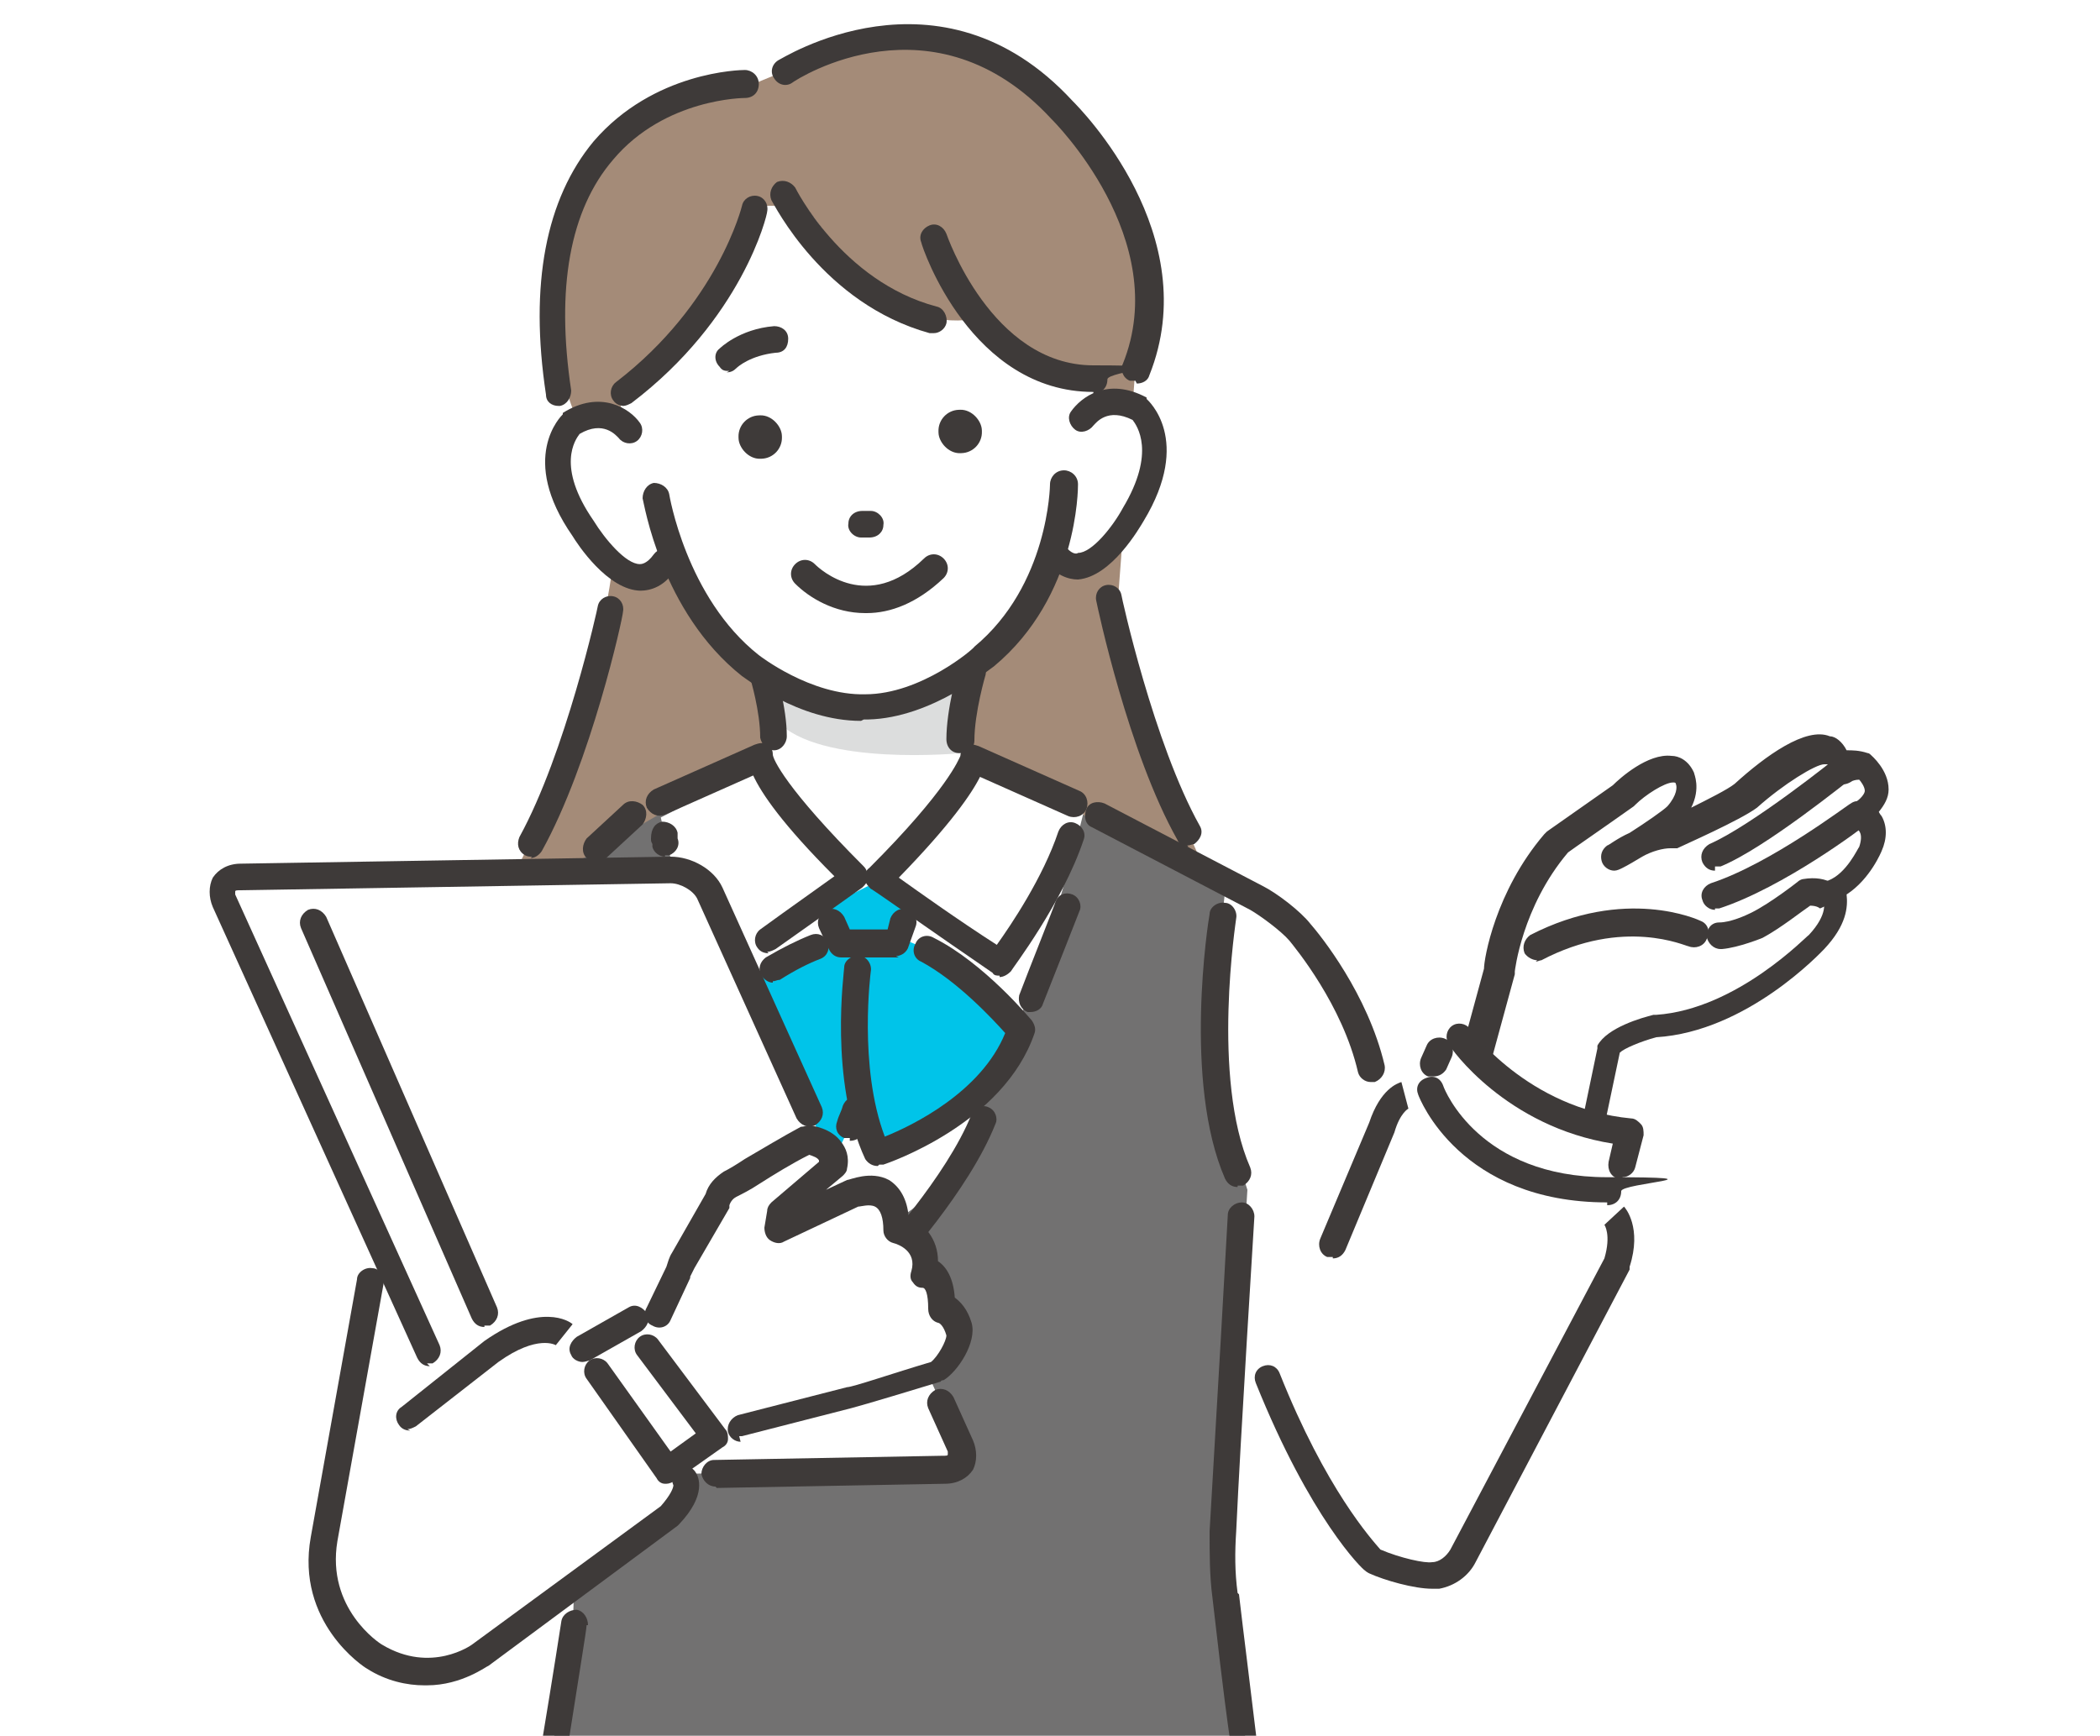 <?xml version="1.0" encoding="UTF-8"?>
<svg id="_レイヤー_1" data-name="レイヤー 1" xmlns="http://www.w3.org/2000/svg" version="1.1" xmlns:xlink="http://www.w3.org/1999/xlink" viewBox="0 0 150 124">
  <defs>
    <style>
      .cls-1 {
        fill: none;
      }

      .cls-1, .cls-2, .cls-3, .cls-4, .cls-5, .cls-6, .cls-7, .cls-8, .cls-9 {
        stroke-width: 0px;
      }

      .cls-2 {
        fill: #727171;
      }

      .cls-3 {
        fill: #3e3a39;
      }

      .cls-4 {
        fill: url(#_新規パターンスウォッチ_18);
      }

      .cls-5 {
        fill: #dcdddd;
      }

      .cls-6 {
        fill: #a48b78;
      }

      .cls-7 {
        fill: #fff;
      }

      .cls-8 {
        fill: #00c4e9;
      }

      .cls-9 {
        fill: #29bfe9;
      }
    </style>
    <pattern id="_新規パターンスウォッチ_18" data-name="新規パターンスウォッチ 18" x="0" y="0" width="19.2" height="19.2" patternTransform="translate(-6833.9 -7745.7) rotate(-45) scale(0)" patternUnits="userSpaceOnUse" viewBox="0 0 19.2 19.2">
      <g>
        <rect class="cls-1" x="0" y="0" width="19.2" height="19.2"/>
        <circle class="cls-9" cx="9.6" cy="9.6" r="6.1"/>
        <rect class="cls-1" x="0" y="0" width="19.2" height="19.2"/>
      </g>
    </pattern>
  </defs>
  <g>
    <g>
      <g>
        <path class="cls-7" d="M102.1,87.5l4.9-18.1s.5-4.9,4.1-9.1c0,0,2-1.4,4.8-3.3,0,0,3.2-3.3,4.4-1.2,0,0,.5,1.1-.8,2.6-.3.4-4.2,2.9-4.4,2.9,0,0,2.5-1.7,4.1-1.6,0,0,4.4-1.9,5.5-2.8,0,0,4.5-4,5.9-3.2,0,0,.8,0,.9,1.4,0,0,.7-.7,1.7-.2,0,0,2.2,1.7-.4,3.4,0,0,1.6.5.8,2.5,0,0-.9,2.3-2.7,3,0,0,1,1.4-1.1,3.7,0,0-5.2,5.6-11.5,6,0,0-2.8.7-3.3,1.7l-3.7,17.2s-6.3-1.4-9.2-4.9Z"/>
        <path class="cls-3" d="M111.3,93.4c0,0-.1,0-.2,0-.3,0-6.7-1.5-9.8-5.3-.2-.2-.3-.6-.2-.9l4.9-18c0-.7.8-5.5,4.3-9.6,0,0,.1-.1.2-.2,0,0,2-1.4,4.7-3.3.5-.5,2.5-2.3,4.2-2.1.5,0,1.2.3,1.6,1.2,0,0,0,0,0,0,0,.1.5,1.1-.2,2.5,1.2-.6,2.6-1.3,3.1-1.7,2.2-2,5.1-4.1,6.8-3.4.4,0,.9.4,1.2,1,.4,0,.9,0,1.5.2,0,0,.1,0,.2.1.1.1,1.3,1.1,1.3,2.5,0,.6-.3,1.1-.7,1.6,0,0,.1.2.2.3.4.7.4,1.6,0,2.5,0,0,0,0,0,0,0,0-.8,2-2.5,3.1.1.9,0,2.2-1.6,3.9-.2.2-5.5,5.9-12,6.3-1.1.3-2.3.8-2.6,1.1l-3.6,17.1c0,.2-.2.5-.4.6-.2.1-.3.2-.5.2ZM103.2,87.2c2.1,2.3,5.7,3.5,7.5,4l3.4-16.3c0,0,0-.2,0-.2.7-1.3,3.2-2,4-2.2,0,0,.1,0,.2,0,5.8-.4,10.8-5.7,10.9-5.7,1.4-1.5,1.1-2.4,1-2.5-.2-.2-.2-.5-.2-.8,0-.3.3-.5.6-.6,1.3-.5,2.1-2.3,2.2-2.4.3-.9,0-1.2-.2-1.3-.4,0-.6-.4-.7-.8s.1-.8.5-1c.5-.3.8-.7.8-.9,0-.3-.3-.7-.4-.8-.3,0-.5.1-.5.1-.3.2-.6.3-1,.2-.3-.1-.6-.4-.6-.8,0-.4-.1-.6-.2-.6,0,0-.1,0-.2,0-.6,0-2.9,1.4-4.8,3.1,0,0,0,0,0,0-1.2.9-5.3,2.7-5.7,2.9-.1,0-.3,0-.5,0-.5,0-1.3.2-2,.6-.5.3-1,.6-1.4.8,0,0,0,0,0,0h0c-.2.1-.4.2-.6.2-.4,0-.8-.3-.9-.7-.1-.4,0-.8.4-1.1.1,0,.7-.5,1.6-.9,1.1-.7,2.4-1.6,2.7-1.9,0,0,0,0,0,0,.7-.8.7-1.4.6-1.6,0-.1-.1-.1-.2-.1-.6,0-2,.9-2.7,1.6,0,0,0,0-.1.1-2.4,1.7-4.3,3-4.7,3.3-3.3,3.9-3.8,8.5-3.8,8.5,0,0,0,.1,0,.2l-4.8,17.6ZM130.2,64.3h0ZM118.8,57.7s0,0,0,0c0,0,0,0,0,0ZM130.6,54.6h0,0ZM130.6,54.6s0,0,0,0c0,0,0,0,0,0ZM130.1,54.5s0,0,0,0c0,0,0,0,0,0Z"/>
      </g>
      <path class="cls-3" d="M122.5,65c-.4,0-.8-.3-.9-.7-.2-.5.1-1,.6-1.2,4.3-1.4,9.9-5.7,10-5.7.4-.3,1-.2,1.3.2.3.4.2,1-.2,1.3-.2.2-5.9,4.5-10.5,6,0,0-.2,0-.3,0Z"/>
      <path class="cls-3" d="M122.5,62.2c-.4,0-.7-.2-.9-.6-.2-.5,0-1,.5-1.3,3-1.3,9-6.1,9.1-6.2.4-.3,1-.3,1.3.1.3.4.3,1-.1,1.3-.3.2-6.3,5.1-9.5,6.4-.1,0-.3,0-.4,0Z"/>
      <path class="cls-3" d="M122.9,67.8c-.5,0-.9-.4-1-.9,0-.5.3-1,.9-1,.8,0,1.9-.5,2.3-.7,1.4-.7,3.3-2.2,3.3-2.2.1-.1.3-.2.4-.2,1.8-.3,2.7.6,3,1.3l-1.8.8s0,0,0,0c0,0-.2-.2-.7-.2-.6.4-2.1,1.6-3.4,2.3,0,0,0,0,0,0,0,0-1.7.7-2.9.8,0,0,0,0,0,0Z"/>
    </g>
    <path class="cls-3" d="M109.8,68.6c-.3,0-.7-.2-.9-.5-.2-.5,0-1,.4-1.3,6.8-3.5,12-1.1,12.2-1,.5.2.7.8.4,1.3-.2.5-.8.7-1.3.5-.2,0-4.6-2.1-10.5,1-.1,0-.3.1-.4.1Z"/>
  </g>
  <path class="cls-7" d="M115,86.1s1.4,1.8.6,4.1l-11,20.9c-.4.7-1.1,1.3-1.9,1.4-.9.1-3-.4-4.4-1,0,0-3.7-3.5-7.6-13l-4.9-9.6-2-22.3,5-2.8s4.3,3.5,7.8,8.9l2.8,6.6,3.9-1.8,10.8,5.4.9,3.4Z"/>
  <path class="cls-6" d="M41.1,29.7s-8.5-19.9,11-23l3.9-1.6s9.5-7.2,20,3.5c0,0,8.7,5.9,5.1,17.7l-1.4,18.6s2.7,9.7,5.2,14.7c0,0,1.6,2.9,1.6,5.7l-50.9-.4s1.9-4.2,4.5-9.1c0,0,2.3-6.2,3.7-15.5l-2.6-10.6Z"/>
  <polygon class="cls-2" points="87.4 112 89.1 85 86.2 75.9 87.5 63.7 72.2 55.4 53.6 54.4 33.6 66 37.3 81.8 41.1 110.3 40.9 116.8 39.5 124.5 89 124.5 87.4 112"/>
  <path class="cls-7" d="M44.5,18s-1.2,9.9.4,12.8c0,0-4.4-3.1-5.1,2.5,0,0,1,10.2,7.9,7.5,0,0,4.5,11,14.1,10.6,0,0,10.9-1.1,13.2-12.3,0,0,3.2,4,6.2-2.6,0,0,5.6-8.3-2.9-7.3l.6-10.3-11.7-8-15.7-.6-7,7.8Z"/>
  <path class="cls-6" d="M53.9,14.8s-5,9.6-8.9,12.2l-1.3,2.8-1.9-1.8,1.5-11s4.2-12.6,23.8-9.3l11.7,8.4.6,10.9s-4.2.1-9.5-4.3c0,0-3.9,1.3-8.5-2.8l-3.9-5.2h-3.6Z"/>
  <polygon class="cls-7" points="27.4 85.8 24.5 101.7 30.6 102.9 33.7 93.8 27.4 85.8"/>
  <path class="cls-7" d="M55.3,48.5l-.3,5.9-7.8,4s6.2,28.5,15.5,28.9c7.5.3,14.8-29.5,14.8-29.7,0-.3-9-3.9-9-3.9l.7-5.8-14,.6Z"/>
  <path class="cls-5" d="M55.4,48s6.4,3.9,12.6-.1l1.4-.8-.7,6.7s-10.2,1-13.2-2.3v-3.4Z"/>
  <path class="cls-3" d="M55.3,53.6c-.5,0-.9-.4-1-.9,0-1.9-.7-4.2-.7-4.2-.1-.5.1-1,.6-1.2.5-.2,1,.1,1.2.6,0,.1.8,2.6.8,4.7,0,.5-.4,1-.9,1,0,0,0,0,0,0Z"/>
  <path class="cls-3" d="M68.5,53.8s0,0,0,0c-.5,0-.9-.4-.9-1,0-2.1.8-5,.9-5.1.1-.5.7-.8,1.2-.7.5.1.8.7.7,1.2,0,0-.8,2.7-.8,4.7,0,.5-.4.9-1,.9Z"/>
  <path class="cls-3" d="M61.5,51.5c-4.5,0-8.3-3.1-8.5-3.2-5.8-4.6-7-12.4-7.1-12.7,0-.5.3-1,.8-1.1.5,0,1,.3,1.1.8,0,0,1.2,7.4,6.4,11.5,0,0,3.7,2.9,7.6,2.8,4,0,7.8-3.3,7.8-3.4,5.3-4.4,5.4-11.5,5.4-11.6,0-.5.4-1,1-1h0c.5,0,1,.4,1,1,0,.3,0,8-6,13-.2.1-4.4,3.7-9,3.8-.1,0-.2,0-.3,0Z"/>
  <path class="cls-3" d="M52.1,26.5c-.3,0-.5,0-.7-.3-.4-.4-.4-1,0-1.3,0,0,1.4-1.4,3.9-1.6.5,0,1,.3,1,.9s-.3,1-.9,1c-1.8.2-2.7,1-2.8,1.1-.2.2-.4.3-.7.3Z"/>
  <path class="cls-3" d="M62.1,38.4s0,0,0,0h-.6c-.5,0-1-.5-.9-1,0-.5.4-.9,1-.9s0,0,0,0h.6c.5,0,1,.5.9,1,0,.5-.4.9-1,.9Z"/>
  <rect class="cls-3" x="67" y="29.3" width="3.1" height="3.1" rx="1.5" ry="1.5" transform="translate(-.8 1.9) rotate(-1.6)"/>
  <rect class="cls-3" x="52.7" y="29.7" width="3.1" height="3.1" rx="1.5" ry="1.5" transform="translate(-.8 1.5) rotate(-1.6)"/>
  <path class="cls-3" d="M61.8,43.8c-2.2,0-4-1.1-5-2.1-.4-.4-.4-1,0-1.4.4-.4,1-.4,1.4,0,.4.4,3.8,3.5,7.8-.4.4-.4,1-.4,1.4,0,.4.4.4,1,0,1.4-1.9,1.8-3.8,2.5-5.5,2.5Z"/>
  <path class="cls-3" d="M97.9,77.3c-.4,0-.8-.3-.9-.7-1.1-4.8-4.5-8.9-4.9-9.4-.6-.7-2.1-1.8-2.8-2.2l-11.3-5.9c-.5-.2-.6-.8-.4-1.3.2-.5.8-.6,1.3-.4l11.3,5.9c1,.5,2.7,1.8,3.4,2.7.7.8,4.1,5,5.3,10.1.1.5-.2,1-.7,1.2,0,0-.1,0-.2,0Z"/>
  <path class="cls-3" d="M42.6,61.6c-.3,0-.5-.1-.7-.3-.4-.4-.3-1,0-1.4l2.6-2.4c.4-.4,1-.3,1.4,0,.4.4.3,1,0,1.4l-2.6,2.4c-.2.2-.4.2-.6.2Z"/>
  <path class="cls-3" d="M40,112.9c-.5,0-.9-.4-1-.9-.2-3.8-2.5-27.9-2.5-28.1,0-.5.3-1,.9-1,.5,0,1,.3,1,.9,0,1,2.3,24.4,2.5,28.2,0,.5-.4,1-.9,1,0,0,0,0,0,0Z"/>
  <path class="cls-3" d="M45.8,42.2s0,0,0,0c-2.4,0-4.6-3.4-4.9-3.9-3.9-5.6-.8-8.6-.7-8.7h0c0,0,0-.1,0-.1,2.7-1.7,4.8-.3,5.5.7.3.4.2,1-.2,1.3-.4.3-1,.2-1.3-.2-.2-.2-1.1-1.3-2.8-.3-.3.4-1.7,2.3,1,6.2h0c.8,1.3,2.3,3.1,3.3,3.1.1,0,.5,0,1-.7.3-.4.9-.6,1.3-.3.4.3.6.9.3,1.3-.8,1.3-1.8,1.6-2.6,1.6Z"/>
  <path class="cls-3" d="M77,41.4c-.7,0-1.6-.3-2.5-1.4-.3-.4-.2-1,.2-1.3.4-.3,1-.2,1.3.2.5.7.9.7,1,.6,1,0,2.5-1.9,3.2-3.2h0c2.4-4,1-5.9.7-6.3-1.8-.9-2.6.2-2.8.4-.3.4-.9.6-1.3.3-.4-.3-.6-.9-.3-1.3.7-1,2.6-2.5,5.4-1h0s0,.1,0,.1c.1.1,3.3,2.9-.2,8.7-.3.5-2.3,4-4.7,4.2,0,0-.1,0-.2,0Z"/>
  <path class="cls-3" d="M63.3,91.2c-.2,0-.5,0-.7-.3-.4-.4-.4-1,0-1.4,0,0,5-5.4,6.8-9.9.2-.5.8-.7,1.2-.5.5.2.7.8.5,1.2-1.9,4.8-6.9,10.2-7.1,10.5-.2.2-.4.3-.7.3Z"/>
  <path class="cls-3" d="M95.2,89.8c-.1,0-.2,0-.4,0-.5-.2-.7-.8-.5-1.3l3.5-8.3c.8-2.4,2-2.8,2.3-2.9l.5,1.9s0,0,0,0c0,0-.6.3-1,1.7h0c0,0-3.5,8.4-3.5,8.4-.2.4-.5.6-.9.6Z"/>
  <path class="cls-3" d="M88.4,84.8c-.4,0-.7-.2-.9-.6-3-6.9-1.2-18.4-1.1-18.9,0-.5.6-.9,1.1-.8.5,0,.9.6.8,1.1,0,.1-1.8,11.4,1,17.8.2.5,0,1-.5,1.3-.1,0-.3,0-.4,0Z"/>
  <path class="cls-3" d="M37.2,81c-.1,0-.3,0-.4,0-.5-.2-.7-.8-.5-1.3,2.8-6.3,1.2-13.9,1.2-14-.1-.5.2-1,.7-1.1.5-.1,1,.2,1.1.7,0,.3,1.7,8.2-1.3,15.1-.2.4-.5.6-.9.6Z"/>
  <path class="cls-7" d="M62.4,69.7s.3,7.9-2.8,12.9c0,0-7.8-3.5-9.3-9.9,0,0,3.6-3.6,7.3-5l4-1.2.8,3.1Z"/>
  <path class="cls-7" d="M61.3,69.1s-1.1,7.8,1.4,13.2c0,0,8.1-2.7,10.2-8.8,0,0-3.3-3.9-6.7-5.7l-3.8-1.6-1.1,3Z"/>
  <polygon class="cls-7" points="59 64.8 60.1 67.4 64.2 67.4 65 64.8 62 63.3 59 64.8"/>
  <path class="cls-8" d="M62.4,69.7s.3,7.9-2.8,12.9c0,0-7.8-3.5-9.3-9.9,0,0,3.6-3.6,7.3-5l4-1.2.8,3.1Z"/>
  <path class="cls-8" d="M61.3,69.1s-1.1,7.8,1.4,13.2c0,0,8.1-2.7,10.2-8.8,0,0-3.3-3.9-6.7-5.7l-3.8-1.6-1.1,3Z"/>
  <polygon class="cls-8" points="59 64.8 60.1 67.4 64.2 67.4 65 64.8 62 63.3 59 64.8"/>
  <path class="cls-3" d="M64.2,68.4h-4.1c-.4,0-.7-.2-.9-.6l-.7-1.5c-.2-.5,0-1,.5-1.3.5-.2,1,0,1.3.5l.4.9h2.7l.2-.8c.2-.5.7-.8,1.2-.6.5.2.8.7.6,1.2l-.5,1.4c-.1.4-.5.7-.9.7Z"/>
  <path class="cls-3" d="M47.5,61.2c-.4,0-.8-.3-.9-.7v-.2c-.1-.2-.1-.2-.1-.4h0c0-.7.3-1.1.8-1.2.5,0,1,.3,1.1.8v.2s0,.1,0,.2c.2.5-.1,1-.6,1.2,0,0-.2,0-.3,0Z"/>
  <path class="cls-3" d="M54.9,68.1c-.3,0-.6-.1-.8-.4-.3-.4-.2-1,.2-1.3,2.2-1.6,4.2-3,5.3-3.8-3.7-3.7-5.2-5.9-5.8-7.2l-6.3,2.8c-.5.2-1,0-1.3-.5-.2-.5,0-1,.5-1.3l7.2-3.2c.3-.1.6-.2.9,0,.3.2.4.4.4.7,0,.3.9,2.4,6.5,8,.2.2.3.5.3.8,0,.3-.2.5-.4.7,0,0-2.8,2-6.2,4.4-.2.1-.4.2-.6.2Z"/>
  <path class="cls-3" d="M71.4,69.7c-.2,0-.4,0-.5-.2-4.1-2.8-8.6-6-8.7-6-.2-.2-.4-.4-.4-.7,0-.3,0-.6.3-.8,5.6-5.6,6.4-7.8,6.5-8,0-.3.2-.5.4-.7.3-.2.6-.1.9,0l7.2,3.2c.5.2.7.8.5,1.3-.2.5-.8.7-1.3.5l-6.3-2.8c-.6,1.2-2.1,3.4-5.8,7.2,1.4,1,4.2,3,7,4.8,1-1.4,3.3-4.8,4.4-8.1.2-.5.7-.8,1.2-.6.5.2.8.7.6,1.2-1.5,4.5-5.1,9.2-5.2,9.4-.2.2-.5.4-.8.4Z"/>
  <path class="cls-7" d="M104.3,74.1s4.2,6,12.1,6.8l-1.2,4.1c-9.1,1-13-7.1-13-7.1l2-3.8Z"/>
  <path class="cls-3" d="M114.8,85.9c-10.5,0-13.4-7.4-13.5-7.7-.2-.5,0-1,.6-1.2.5-.2,1,0,1.2.6.1.3,2.6,6.5,11.7,6.5s1,.4,1,1-.4,1-1,1Z"/>
  <path class="cls-3" d="M115.8,84.2c0,0-.1,0-.2,0-.5-.1-.8-.6-.7-1.2l.3-1.3c-7.6-1.2-11.6-6.8-11.7-7.1-.3-.4-.2-1,.2-1.3.4-.3,1-.2,1.3.2h0c0,0,4.1,5.7,11.5,6.4.3,0,.5.2.7.4.2.2.2.5.2.8l-.6,2.3c-.1.4-.5.7-.9.7Z"/>
  <path class="cls-3" d="M102.4,76.9c-.1,0-.3,0-.4,0-.5-.2-.7-.8-.5-1.3l.4-.9c.2-.5.8-.7,1.3-.5.5.2.7.8.5,1.3l-.4.9c-.2.3-.5.5-.9.5Z"/>
  <path class="cls-3" d="M102.3,113.5c-1.3,0-3.4-.6-4.5-1.1,0,0-.2-.1-.3-.2-.2-.1-3.9-3.7-7.8-13.4-.2-.5,0-1,.5-1.2.5-.2,1,0,1.2.5,3.3,8.3,6.6,11.9,7.2,12.6,1.4.6,3.2,1,3.7.9.5,0,1-.4,1.3-.9l11-20.8c.5-1.7,0-2.4,0-2.4,0,0,0,0,0,0l1.4-1.3c.1.1,1.3,1.5.4,4.3,0,0,0,.1,0,.2l-11,20.9c-.5,1-1.5,1.7-2.6,1.9-.1,0-.3,0-.5,0Z"/>
  <path class="cls-7" d="M31.3,97.9l-15.2-33.5c-.4-.9.1-1.7,1.2-1.7l30.7-.5c1.1,0,2.4.7,2.8,1.7l17.8,39.4c.4.9-.1,1.7-1.2,1.7l-32.6.5-3.5-7.6Z"/>
  <path class="cls-4" d="M31.3,97.9l-15.2-33.5c-.4-.9.1-1.7,1.2-1.7l30.7-.5c1.1,0,2.4.7,2.8,1.7l17.8,39.4c.4.9-.1,1.7-1.2,1.7l-32.6.5-3.5-7.6Z"/>
  <path class="cls-7" d="M49,90l2.5-4.3c.2-.5.5-.9.9-1.1,1.2-.7,3.7-2.2,5.5-3.1,0,0,2.2.3,1.8,2l-3.7,3.2-.2,1.2,5.3-2.5s3-1.4,3.1,2.5c0,0,2.6.7,1.9,3.1,0,0,1.5.2,1.2,2.6,0,0,.8.2,1.2,1.5.3.8-.9,2.6-1.6,3,0,0-5.7,1.8-6.3,1.9l-11.2,2.9s-3.4-4.7-4.1-6.2l3.2-5.9c0-.3.2-.6.4-.8Z"/>
  <path class="cls-3" d="M52.9,103c-.4,0-.8-.3-.9-.7-.1-.5.2-1,.7-1.2l7.8-2s0,0,0,0c.4,0,3.3-1,6-1.8.5-.4,1.1-1.5,1.1-1.9-.2-.7-.5-.9-.6-.9-.4-.1-.7-.5-.7-1,0-1.1-.2-1.5-.4-1.5-.3,0-.5-.1-.7-.4-.2-.2-.2-.5-.1-.8.4-1.4-.9-1.9-1.3-2-.4-.1-.7-.5-.7-.9,0-.9-.2-1.5-.6-1.7-.4-.2-1,0-1.2,0l-5.3,2.5c-.3.2-.7.1-1-.1-.3-.2-.4-.6-.4-.9l.2-1.2c0-.2.1-.4.3-.6l3.4-2.9c0,0,0-.1,0-.1-.1-.2-.4-.3-.7-.4-1.2.6-2.5,1.4-3.6,2.1-.6.4-1.2.7-1.6.9-.2.1-.4.3-.5.6,0,0,0,.1,0,.2l-2.5,4.3c-.1.2-.2.4-.3.6,0,0,0,0,0,.1l-1.4,3c-.2.5-.8.7-1.3.4-.5-.2-.7-.8-.4-1.3l1.4-2.9c.1-.3.2-.7.4-1l2.4-4.2c.2-.7.7-1.2,1.3-1.6.4-.2.9-.5,1.5-.9,1.2-.7,2.7-1.6,4-2.3.2,0,.4-.1.6-.1.2,0,1.6.2,2.3,1.2.3.4.6,1,.4,1.9,0,.2-.2.4-.3.5l-1.2,1,1.5-.7c.2,0,1.7-.7,3,0,.8.5,1.3,1.4,1.4,2.6,1.1.5,2.1,1.6,2.1,3.2.6.4,1.1,1.2,1.2,2.6.4.3.9.8,1.2,1.8.4,1.4-1,3.5-2,4.1,0,0-.2,0-.2.1-1.3.4-5.6,1.7-6.4,1.9l-7.8,2c0,0-.2,0-.2,0ZM67.7,95.3h0ZM67.2,94.5s0,0,0,0c0,0,0,0,0,0ZM67.2,94.5s0,0,0,0c0,0,0,0,0,0ZM67.1,94.5h0Z"/>
  <path class="cls-7" d="M29.3,101.2l5.9-4.7c3.5-2.5,5.2-1.2,5.2-1.2l8.4,10.4s.5.8-1.1,2.6l-13.5,10s-3.4,2.6-7.5.1c0,0-4.5-2.9-3.6-8.4l1.5-8.3,4.8-.5Z"/>
  <path class="cls-3" d="M29.3,102.2c-.3,0-.6-.1-.8-.4-.3-.4-.3-1,.2-1.3l5.9-4.7s0,0,0,0c4-2.8,6.1-1.4,6.3-1.2l-1.2,1.5s0,0,0,0c0,0-1.3-.8-4.1,1.2l-5.9,4.6c-.2.1-.4.2-.6.2Z"/>
  <path class="cls-3" d="M30.3,120.4c-1.2,0-2.7-.3-4.1-1.2-.2-.1-5.1-3.3-4-9.4l3.3-18.4c0-.5.6-.9,1.1-.8.5,0,.9.6.8,1.1l-3.3,18.4c-.8,4.8,3,7.3,3.2,7.4,3.5,2.1,6.4,0,6.4,0l13.5-9.9c.7-.8.9-1.3.9-1.5-.2-.4,0-.9.3-1.2.4-.3,1-.2,1.3.3.2.3.8,1.6-1.2,3.7,0,0,0,0-.1.1l-13.5,10c-.1,0-1.9,1.4-4.4,1.4ZM48,106.2h0,0Z"/>
  <polygon class="cls-7" points="41.7 96.5 45.4 94.4 51.1 102.6 47.7 105 41.7 96.5"/>
  <path class="cls-3" d="M47.7,106c0,0-.1,0-.2,0-.3,0-.5-.2-.6-.4l-5-7.1c-.3-.4-.2-1,.2-1.3.4-.3,1-.2,1.3.2l4.5,6.3,1.8-1.3-4.2-5.6c-.3-.4-.2-1,.2-1.3.4-.3,1-.2,1.3.2l4.8,6.4c.2.2.2.5.2.7,0,.3-.2.5-.4.6l-3.4,2.4c-.2.1-.4.2-.6.2Z"/>
  <path class="cls-3" d="M41.6,97.3c-.3,0-.7-.2-.8-.5-.3-.5,0-1,.4-1.3l3.7-2.1c.5-.3,1,0,1.3.4.3.5,0,1-.4,1.3l-3.7,2.1c-.1,0-.3.1-.5.1Z"/>
  <path class="cls-3" d="M73.7,72.3c-.1,0-.2,0-.3,0-.5-.2-.7-.7-.6-1.2.6-1.6,2.6-6.6,2.6-6.7.2-.5.7-.7,1.2-.5.5.2.7.8.5,1.2,0,0-2,5.1-2.6,6.6-.1.4-.5.6-.9.6Z"/>
  <path class="cls-3" d="M30.7,97.6c-.4,0-.7-.2-.9-.6l-14.6-32.2c-.3-.7-.3-1.5,0-2.1.4-.6,1.1-1,2-1l30.7-.5c1.5,0,3.1.9,3.7,2.2l7.1,15.7c.2.5,0,1-.5,1.3-.5.2-1,0-1.3-.5l-7.1-15.7c-.3-.6-1.2-1.1-1.9-1.1l-30.7.5c-.3,0-.4,0-.4.1,0,0,0,.1,0,.2l14.6,32.2c.2.5,0,1-.5,1.3-.1,0-.3,0-.4,0Z"/>
  <path class="cls-3" d="M51.1,106.2c-.5,0-.9-.4-1-.9,0-.5.4-1,.9-1l16.3-.3c.3,0,.4,0,.4-.1,0,0,0-.1,0-.2l-1.4-3.1c-.2-.5,0-1,.5-1.3.5-.2,1,0,1.3.5l1.4,3.1c.3.7.3,1.5,0,2.1-.4.6-1.1,1-2,1l-16.3.3s0,0,0,0Z"/>
  <path class="cls-3" d="M34.6,94.8c-.4,0-.7-.2-.9-.6l-12.2-27.9c-.2-.5,0-1,.5-1.3.5-.2,1,0,1.3.5l12.2,27.9c.2.5,0,1-.5,1.3-.1,0-.3,0-.4,0Z"/>
  <path class="cls-3" d="M66.7,23.8c0,0-.2,0-.3,0-7.6-2.1-11.1-9.2-11.3-9.5-.2-.5,0-1,.4-1.3.5-.2,1,0,1.3.4h0c0,0,3.3,6.7,10.1,8.5.5.1.8.7.7,1.2-.1.4-.5.7-.9.7Z"/>
  <path class="cls-3" d="M78.1,28c-8.7,0-12.2-10.2-12.3-10.7-.2-.5.1-1,.6-1.2.5-.2,1,.1,1.2.6h0c0,0,3.2,9.4,10.5,9.4s1,.4,1,1-.4,1-1,1Z"/>
  <path class="cls-3" d="M44.6,29c-.3,0-.6-.1-.8-.4-.3-.4-.2-1,.2-1.3,7.3-5.6,9-12.6,9-12.6.1-.5.6-.8,1.1-.7.5.1.8.6.7,1.1,0,.3-1.8,7.7-9.7,13.7-.2.1-.4.2-.6.2Z"/>
  <path class="cls-3" d="M39.9,29c-.5,0-.9-.3-.9-.8-1.2-7.9,0-14,3.4-18.1,4.3-5,10.5-5.1,10.8-5.1.5,0,1,.4,1,1s-.4,1-1,1h0c0,0-5.7,0-9.4,4.4-3.1,3.6-4.1,9.2-3,16.5,0,.5-.3,1-.8,1.1,0,0,0,0-.1,0Z"/>
  <path class="cls-3" d="M81.1,27.2c-.1,0-.2,0-.4,0-.5-.2-.7-.8-.5-1.2,3.6-8.9-5-17.4-5.1-17.5h0c-8.4-9.1-18.1-2.9-18.5-2.6-.4.3-1,.2-1.3-.3-.3-.4-.2-1,.3-1.3.1,0,11.5-7.4,21,2.9.6.6,9.5,9.6,5.5,19.6-.1.4-.5.6-.9.6Z"/>
  <path class="cls-3" d="M38,61.2c-.2,0-.3,0-.5-.1-.5-.3-.6-.8-.4-1.3,3.3-6,5.6-16.4,5.6-16.5.1-.5.6-.8,1.1-.7.5.1.8.6.7,1.1,0,.4-2.3,10.8-5.8,17.1-.2.3-.5.5-.8.5Z"/>
  <path class="cls-3" d="M84.9,60.5c-.3,0-.7-.2-.8-.5-3.5-6.2-5.7-16.6-5.8-17.1-.1-.5.2-1,.7-1.1.5-.1,1,.2,1.1.7,0,.1,2.3,10.6,5.6,16.5.3.5,0,1-.4,1.3-.1,0-.3.1-.5.1Z"/>
  <path class="cls-3" d="M55.2,70.2c-.3,0-.6-.2-.8-.5-.3-.5-.1-1,.3-1.3,1.2-.7,2.2-1.2,3.2-1.6.5-.2,1,0,1.2.5.2.5,0,1-.5,1.2-.8.3-1.8.8-2.9,1.5-.2,0-.3.1-.5.1Z"/>
  <path class="cls-3" d="M60.7,81.3c-.1,0-.2,0-.4,0-.5-.2-.7-.7-.5-1.2.1-.4.3-.7.4-1.1.2-.5.7-.8,1.2-.6.5.2.8.7.6,1.2-.1.4-.3.9-.4,1.3-.1.4-.5.6-.9.6Z"/>
  <path class="cls-3" d="M62.7,83.3c-.4,0-.7-.2-.9-.5-2.6-5.6-1.5-13.4-1.5-13.7,0-.5.6-.9,1.1-.8.5,0,.9.6.8,1.1,0,0-.9,6.8,1,11.8,2-.8,6.9-3.2,8.6-7.4-.9-1-3.4-3.7-6-5.1-.5-.2-.7-.8-.4-1.3.2-.5.8-.7,1.3-.4,3.6,1.8,6.9,5.8,7,5.9.2.3.3.6.2.9-2.2,6.5-10.5,9.3-10.8,9.4,0,0-.2,0-.3,0Z"/>
  <path class="cls-3" d="M42,116.1c0-.5-.3-1-.8-1.1-.5,0-1,.3-1.1.8,0,0-.6,3.9-1.4,8.7h1.9c.7-4.5,1.3-8.1,1.3-8.4Z"/>
  <path class="cls-3" d="M88.4,113.8c-.2-1.5-.2-2.9-.1-4.4.3-6.6,1.3-22.4,1.3-22.5,0-.5-.4-1-.9-1-.5,0-1,.4-1,.9,0,.2-.9,15.9-1.3,22.6,0,1.6,0,3.2.2,4.7.3,2.5.7,6.3,1.3,10.5h1.9c-.5-4.2-1-8.1-1.3-10.7Z"/>
</svg>